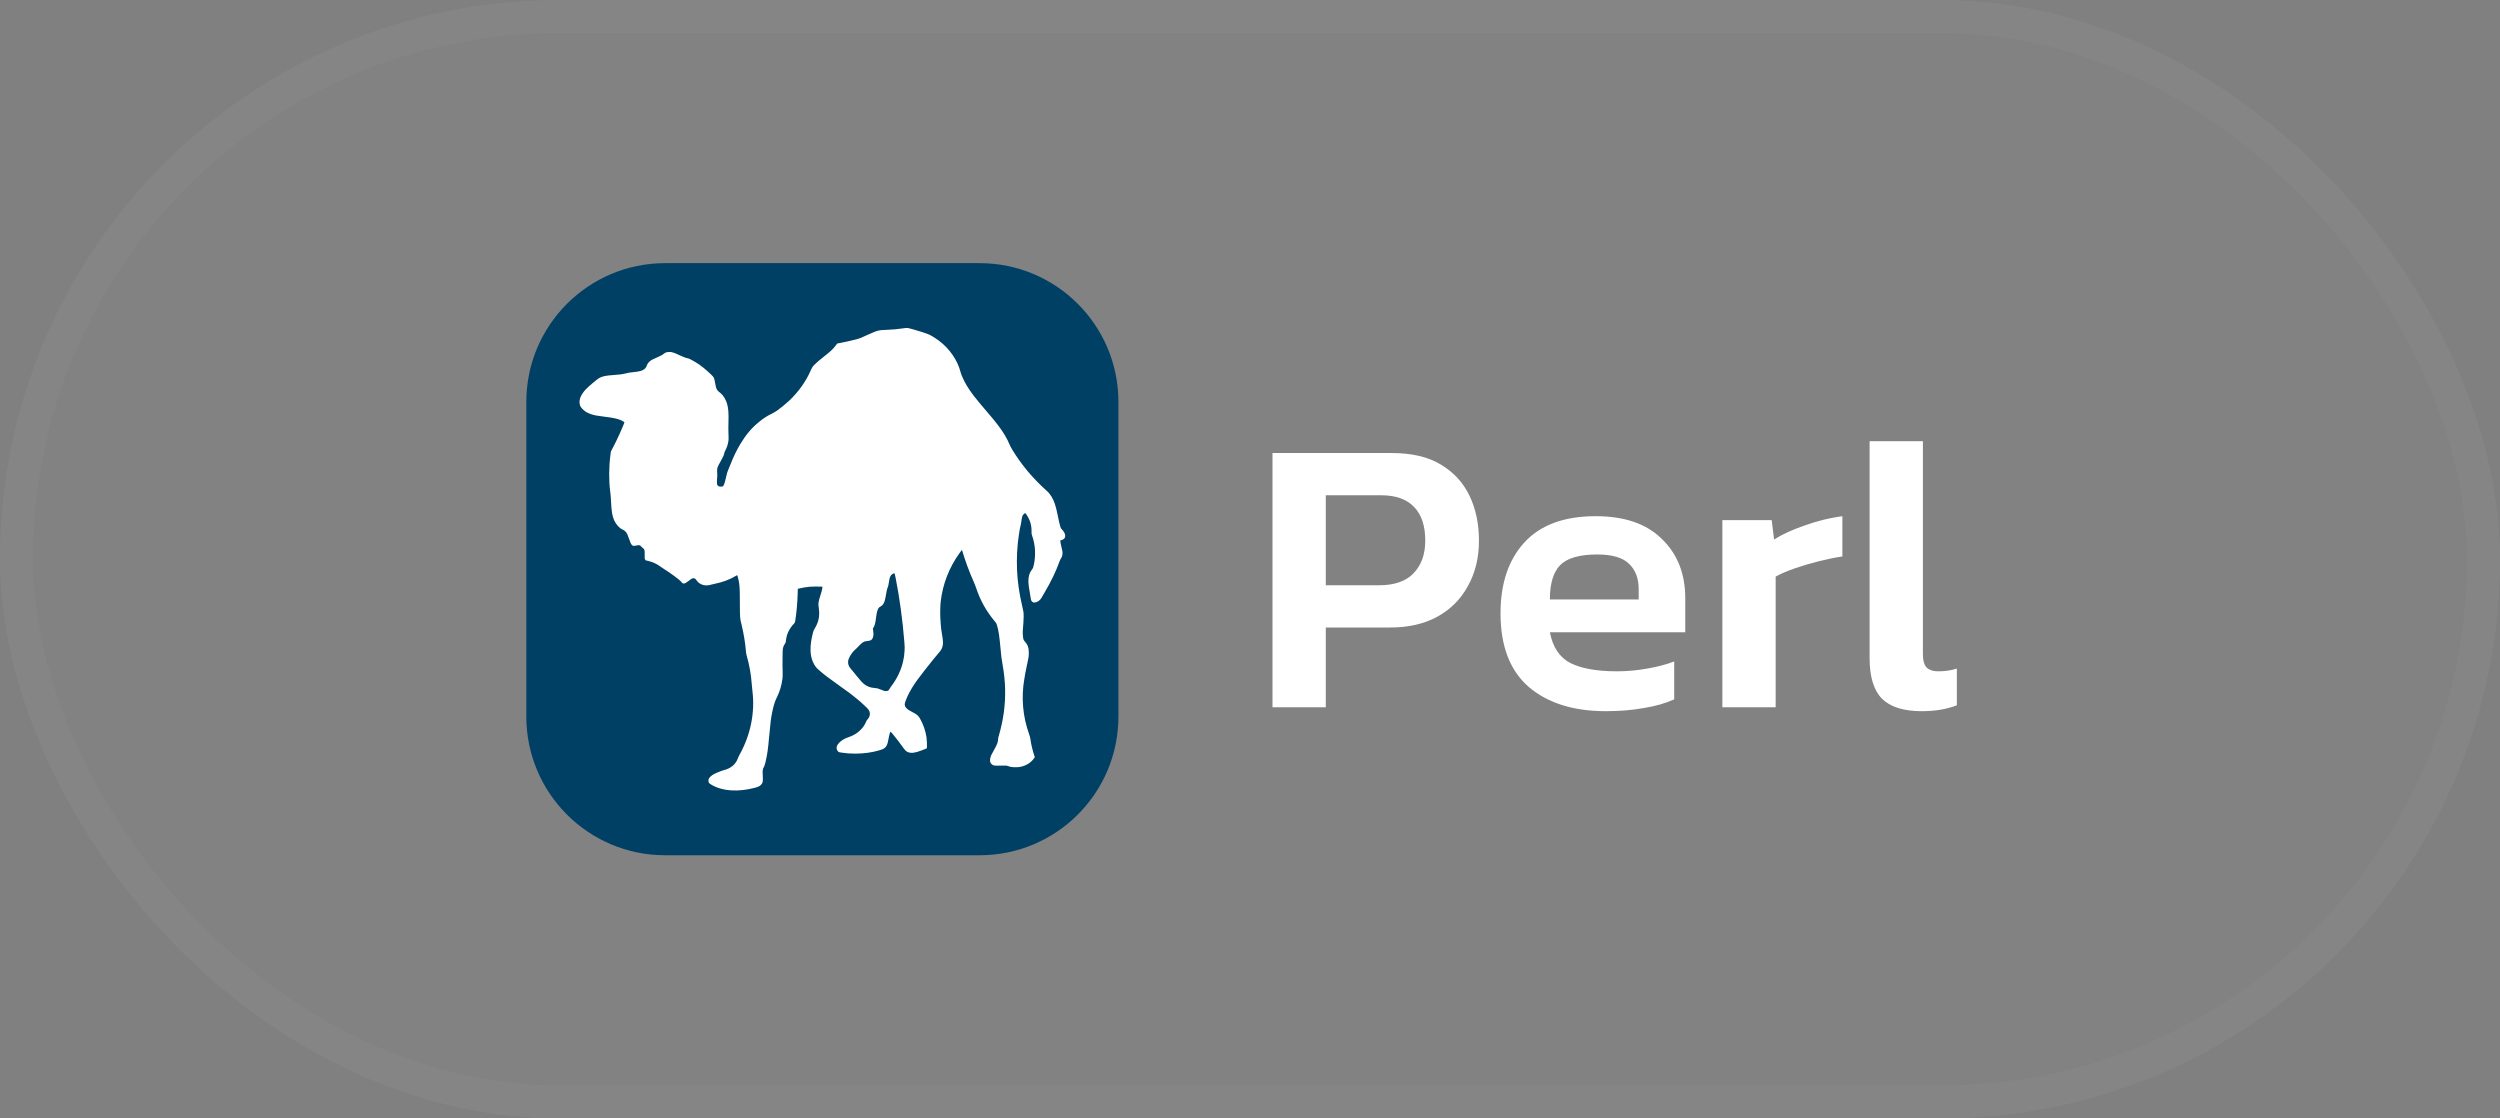 <svg xmlns="http://www.w3.org/2000/svg" width="76" height="34" viewBox="0 0 76 34" fill="none"><rect x="0" y="0" width="76" height="34" fill="#808080" stroke="none"/><rect width="76" height="34" rx="17" fill="white" fill-opacity="0.02"></rect><rect x="0.5" y="0.5" width="75" height="33" rx="16.5" stroke="white" stroke-opacity="0.03"></rect><g clip-path="url(#clip0_477_1635)"><path d="M29.781 8H20.219C17.889 8 16 9.889 16 12.219V21.781C16 24.111 17.889 26 20.219 26H29.781C32.111 26 34 24.111 34 21.781V12.219C34 9.889 32.111 8 29.781 8Z" fill="#004065"></path><path d="M22.241 24.028C21.991 24.013 21.779 23.951 21.608 23.844C21.55 23.808 21.537 23.787 21.537 23.729C21.537 23.698 21.54 23.687 21.557 23.658C21.58 23.619 21.635 23.571 21.701 23.535C21.764 23.499 21.944 23.427 22.005 23.412C22.108 23.387 22.189 23.348 22.267 23.287C22.341 23.227 22.406 23.135 22.432 23.05C22.439 23.029 22.465 22.974 22.491 22.928C22.819 22.335 22.955 21.654 22.874 21.009C22.866 20.945 22.86 20.88 22.855 20.816C22.831 20.497 22.786 20.239 22.702 19.942C22.689 19.896 22.68 19.848 22.677 19.812C22.659 19.552 22.605 19.233 22.532 18.941C22.495 18.794 22.493 18.756 22.492 18.332C22.491 17.891 22.485 17.793 22.455 17.645C22.441 17.578 22.415 17.484 22.41 17.484C22.407 17.484 22.386 17.496 22.362 17.511C22.187 17.619 21.95 17.706 21.707 17.752C21.671 17.759 21.634 17.767 21.599 17.778C21.542 17.797 21.457 17.801 21.398 17.789C21.303 17.769 21.221 17.714 21.174 17.64C21.135 17.58 21.096 17.564 21.037 17.588C21.023 17.594 20.977 17.626 20.935 17.659C20.855 17.722 20.823 17.739 20.787 17.739C20.76 17.739 20.738 17.725 20.711 17.689C20.666 17.629 20.379 17.416 20.185 17.297C20.148 17.274 20.112 17.251 20.078 17.225C19.974 17.145 19.833 17.08 19.692 17.049L19.627 17.034L19.612 17.008C19.597 16.982 19.596 16.981 19.598 16.865C19.6 16.716 19.597 16.705 19.539 16.657C19.516 16.638 19.491 16.615 19.484 16.604C19.46 16.571 19.42 16.566 19.344 16.584C19.219 16.614 19.195 16.592 19.122 16.375C19.104 16.321 19.081 16.261 19.071 16.242C19.034 16.168 18.986 16.122 18.91 16.09C18.83 16.056 18.726 15.938 18.673 15.822C18.615 15.694 18.591 15.557 18.577 15.271C18.569 15.115 18.561 15.012 18.549 14.927C18.506 14.617 18.51 14.177 18.559 13.816L18.571 13.725L18.626 13.621C18.697 13.485 18.765 13.347 18.828 13.207C18.894 13.064 18.983 12.852 18.983 12.841C18.983 12.831 18.918 12.792 18.861 12.768C18.757 12.725 18.645 12.701 18.37 12.667C18.279 12.656 18.171 12.641 18.131 12.633C17.898 12.589 17.754 12.51 17.657 12.372C17.64 12.348 17.632 12.329 17.625 12.292C17.595 12.149 17.654 12.004 17.808 11.836C17.876 11.761 18.153 11.527 18.21 11.495C18.315 11.437 18.416 11.416 18.666 11.4C18.831 11.389 18.93 11.376 19.013 11.354C19.085 11.334 19.15 11.323 19.245 11.314C19.436 11.296 19.523 11.273 19.587 11.223C19.62 11.197 19.651 11.152 19.662 11.114C19.68 11.051 19.741 10.981 19.818 10.938C19.835 10.928 19.899 10.899 19.96 10.872C20.087 10.817 20.131 10.793 20.179 10.755C20.197 10.74 20.218 10.725 20.225 10.722C20.28 10.699 20.363 10.693 20.43 10.708C20.484 10.72 20.536 10.741 20.667 10.803C20.777 10.855 20.881 10.893 20.916 10.893C20.944 10.893 21.122 10.992 21.252 11.079C21.396 11.176 21.655 11.407 21.697 11.476C21.711 11.497 21.728 11.566 21.743 11.661C21.759 11.758 21.774 11.808 21.799 11.85C21.817 11.88 21.835 11.897 21.914 11.959C21.989 12.018 22.071 12.156 22.106 12.284C22.143 12.421 22.154 12.566 22.145 12.849C22.141 12.993 22.141 13.097 22.146 13.197C22.151 13.307 22.151 13.352 22.145 13.398C22.131 13.502 22.099 13.604 22.048 13.697C22.032 13.727 22.019 13.761 22.015 13.785C22.004 13.844 21.982 13.893 21.907 14.024C21.803 14.205 21.793 14.239 21.802 14.362C21.806 14.4 21.806 14.453 21.804 14.479C21.793 14.598 21.791 14.695 21.798 14.72C21.815 14.774 21.854 14.798 21.922 14.793C21.944 14.791 21.967 14.789 21.972 14.787C21.998 14.778 22.035 14.68 22.067 14.529C22.091 14.418 22.113 14.339 22.129 14.306C22.134 14.296 22.165 14.221 22.197 14.14C22.297 13.885 22.391 13.691 22.504 13.502C22.675 13.217 22.844 13.015 23.069 12.831C23.201 12.721 23.32 12.645 23.468 12.573C23.523 12.546 23.575 12.515 23.625 12.481C23.72 12.415 23.913 12.256 23.998 12.175C24.277 11.908 24.496 11.6 24.642 11.27C24.687 11.168 24.701 11.146 24.77 11.077C24.834 11.013 24.903 10.954 25.059 10.831C25.258 10.674 25.333 10.603 25.409 10.499L25.449 10.444L25.575 10.419C25.813 10.373 26.09 10.304 26.17 10.272C26.235 10.243 26.299 10.214 26.363 10.184C26.529 10.106 26.632 10.066 26.721 10.046C26.77 10.036 26.802 10.033 26.915 10.029C27.131 10.022 27.279 10.008 27.478 9.979C27.589 9.963 27.569 9.96 27.778 10.018C27.916 10.056 28.116 10.12 28.216 10.159C28.296 10.191 28.414 10.262 28.54 10.355C28.866 10.598 29.109 10.949 29.201 11.312C29.224 11.403 29.305 11.579 29.386 11.716C29.508 11.921 29.639 12.092 29.981 12.49C30.176 12.717 30.264 12.824 30.343 12.93C30.503 13.141 30.616 13.331 30.689 13.51C30.704 13.545 30.74 13.615 30.77 13.665C31.044 14.12 31.396 14.541 31.813 14.914C31.872 14.965 31.922 15.025 31.963 15.092C32.046 15.225 32.096 15.374 32.152 15.653C32.184 15.817 32.202 15.896 32.226 15.982C32.248 16.058 32.248 16.058 32.288 16.1C32.39 16.21 32.412 16.325 32.342 16.384C32.318 16.405 32.273 16.423 32.245 16.423C32.234 16.423 32.233 16.425 32.237 16.468C32.239 16.493 32.251 16.558 32.265 16.612C32.279 16.666 32.293 16.732 32.297 16.758C32.31 16.844 32.294 16.921 32.251 16.98C32.24 16.995 32.22 17.038 32.207 17.073C32.101 17.37 31.951 17.682 31.756 18.012L31.654 18.186C31.612 18.259 31.519 18.316 31.445 18.316C31.414 18.316 31.407 18.314 31.387 18.299C31.355 18.275 31.343 18.25 31.332 18.173C31.324 18.117 31.315 18.062 31.305 18.007C31.278 17.859 31.268 17.786 31.264 17.705C31.256 17.548 31.291 17.418 31.369 17.318C31.403 17.274 31.41 17.257 31.43 17.164C31.459 17.035 31.471 16.88 31.464 16.728C31.457 16.584 31.426 16.427 31.381 16.298C31.358 16.234 31.358 16.231 31.359 16.16C31.364 15.972 31.312 15.799 31.202 15.641C31.187 15.619 31.172 15.6 31.169 15.598C31.159 15.593 31.108 15.638 31.093 15.665C31.073 15.701 31.061 15.753 31.049 15.851C31.044 15.895 31.034 15.949 31.027 15.97C31.013 16.017 30.996 16.108 30.975 16.248C30.867 16.978 30.899 17.686 31.074 18.418C31.092 18.495 31.11 18.579 31.113 18.605C31.122 18.672 31.121 18.812 31.111 18.933C31.091 19.158 31.088 19.231 31.095 19.312C31.105 19.434 31.111 19.453 31.152 19.498C31.243 19.598 31.277 19.695 31.276 19.851C31.276 19.956 31.267 20.011 31.216 20.233C31.197 20.314 31.177 20.415 31.17 20.46C31.16 20.521 31.15 20.583 31.139 20.644C31.041 21.207 31.092 21.786 31.288 22.327C31.308 22.383 31.318 22.422 31.326 22.478C31.346 22.625 31.385 22.791 31.434 22.942L31.458 23.017L31.439 23.045C31.353 23.175 31.211 23.268 31.035 23.309C30.98 23.322 30.966 23.323 30.87 23.323C30.756 23.323 30.723 23.317 30.639 23.286C30.6 23.272 30.598 23.272 30.504 23.274C30.29 23.279 30.232 23.277 30.201 23.265C30.164 23.25 30.132 23.224 30.112 23.189C30.085 23.14 30.095 23.045 30.135 22.954C30.146 22.931 30.184 22.86 30.221 22.795C30.314 22.632 30.343 22.55 30.343 22.46C30.343 22.445 30.352 22.405 30.362 22.373C30.426 22.162 30.485 21.887 30.516 21.659C30.581 21.169 30.569 20.708 30.477 20.196C30.447 20.031 30.439 19.971 30.414 19.695C30.381 19.333 30.358 19.178 30.311 19.017C30.293 18.953 30.29 18.947 30.252 18.902C29.982 18.58 29.802 18.26 29.673 17.869C29.656 17.819 29.62 17.728 29.592 17.666C29.471 17.397 29.343 17.052 29.259 16.765C29.251 16.74 29.244 16.719 29.242 16.719C29.239 16.719 29.233 16.726 29.228 16.734L29.165 16.821C28.85 17.262 28.659 17.756 28.597 18.29C28.583 18.405 28.578 18.689 28.587 18.8C28.591 18.847 28.597 18.934 28.6 18.993C28.604 19.068 28.613 19.14 28.63 19.24C28.673 19.486 28.677 19.566 28.649 19.664C28.633 19.721 28.59 19.794 28.551 19.831C28.534 19.847 28.453 19.945 28.37 20.049C28.288 20.153 28.166 20.306 28.1 20.389C27.78 20.792 27.619 21.055 27.518 21.341C27.476 21.462 27.526 21.538 27.71 21.633C27.878 21.72 27.915 21.751 27.969 21.846C28.069 22.023 28.136 22.216 28.166 22.416C28.177 22.488 28.185 22.692 28.179 22.728C28.175 22.752 28.174 22.752 28.13 22.768C28.106 22.777 28.05 22.799 28.006 22.816C27.809 22.892 27.698 22.904 27.598 22.863C27.544 22.841 27.511 22.807 27.426 22.687C27.321 22.538 27.099 22.258 27.078 22.247C27.062 22.238 27.033 22.331 27.011 22.462C26.983 22.624 26.958 22.684 26.897 22.735C26.856 22.769 26.823 22.784 26.721 22.813C26.486 22.879 26.259 22.91 26.001 22.91C25.831 22.91 25.735 22.903 25.573 22.878C25.501 22.866 25.5 22.866 25.479 22.845C25.396 22.759 25.425 22.644 25.558 22.537C25.639 22.472 25.683 22.45 25.841 22.393C26.009 22.332 26.161 22.215 26.259 22.072C26.287 22.032 26.339 21.93 26.339 21.916C26.339 21.911 26.352 21.894 26.368 21.877C26.404 21.837 26.423 21.805 26.435 21.764C26.46 21.675 26.43 21.587 26.353 21.517C26.333 21.5 26.287 21.456 26.249 21.419C26.163 21.335 25.955 21.162 25.825 21.066C25.721 20.99 25.616 20.914 25.511 20.84C25.179 20.604 25.054 20.509 24.907 20.381C24.824 20.309 24.794 20.273 24.75 20.197C24.616 19.963 24.605 19.659 24.713 19.237C24.729 19.175 24.737 19.158 24.776 19.091C24.825 19.012 24.861 18.925 24.883 18.834C24.907 18.739 24.91 18.597 24.891 18.482C24.87 18.351 24.877 18.297 24.938 18.107C24.976 17.99 24.993 17.925 25 17.873L25.004 17.839L24.974 17.834C24.927 17.828 24.68 17.83 24.611 17.837C24.502 17.848 24.394 17.866 24.287 17.892L24.253 17.9L24.249 18.055C24.241 18.328 24.213 18.642 24.174 18.88C24.166 18.928 24.164 18.932 24.14 18.955C24.079 19.013 23.997 19.133 23.959 19.219C23.923 19.303 23.904 19.375 23.893 19.471C23.887 19.532 23.885 19.537 23.862 19.569C23.833 19.61 23.818 19.643 23.803 19.698C23.794 19.733 23.792 19.77 23.79 19.952C23.787 20.249 23.787 20.243 23.792 20.4C23.795 20.512 23.794 20.558 23.787 20.626C23.763 20.832 23.703 21.032 23.609 21.216C23.556 21.32 23.51 21.472 23.472 21.664C23.436 21.845 23.422 21.962 23.385 22.364C23.361 22.624 23.351 22.718 23.333 22.848C23.303 23.05 23.25 23.28 23.223 23.317C23.186 23.368 23.177 23.433 23.188 23.581C23.2 23.756 23.188 23.81 23.126 23.867C23.086 23.904 23.044 23.922 22.945 23.949C22.713 24.012 22.456 24.041 22.241 24.028ZM26.984 21.002C27.007 20.993 27.039 20.957 27.046 20.933C27.048 20.926 27.067 20.898 27.088 20.871C27.265 20.64 27.388 20.387 27.451 20.119C27.479 20.002 27.49 19.923 27.498 19.791C27.505 19.694 27.504 19.664 27.492 19.513C27.439 18.848 27.348 18.179 27.229 17.578C27.212 17.491 27.199 17.438 27.193 17.433C27.181 17.422 27.152 17.433 27.116 17.46C27.065 17.5 27.043 17.556 27.023 17.697C27.01 17.79 27 17.831 26.983 17.866C26.967 17.898 26.951 17.968 26.934 18.082C26.9 18.303 26.86 18.388 26.762 18.442C26.729 18.459 26.718 18.469 26.706 18.49C26.672 18.551 26.653 18.62 26.638 18.733C26.611 18.944 26.596 19.007 26.558 19.071L26.535 19.109L26.545 19.174C26.561 19.283 26.554 19.359 26.522 19.412C26.491 19.463 26.457 19.479 26.367 19.486C26.264 19.495 26.21 19.528 26.097 19.65C26.064 19.687 26.019 19.73 25.999 19.746C25.928 19.802 25.825 19.952 25.796 20.041C25.776 20.102 25.777 20.173 25.8 20.228C25.819 20.277 25.837 20.302 25.905 20.379C25.955 20.438 26.003 20.498 26.051 20.558C26.157 20.693 26.226 20.766 26.288 20.811C26.381 20.876 26.46 20.904 26.586 20.915C26.676 20.923 26.664 20.92 26.774 20.963C26.821 20.982 26.871 21 26.884 21.004C26.919 21.013 26.959 21.012 26.984 21.002Z" fill="white"></path></g><path d="M38.684 21.5V13.772H42.308C42.916 13.772 43.412 13.888 43.796 14.12C44.188 14.352 44.48 14.668 44.672 15.068C44.864 15.468 44.96 15.924 44.96 16.436C44.96 16.956 44.848 17.416 44.624 17.816C44.408 18.216 44.096 18.528 43.688 18.752C43.288 18.968 42.812 19.076 42.26 19.076H40.304V21.5H38.684ZM40.304 17.792H41.924C42.388 17.792 42.736 17.672 42.968 17.432C43.208 17.184 43.328 16.852 43.328 16.436C43.328 15.988 43.216 15.648 42.992 15.416C42.768 15.176 42.432 15.056 41.984 15.056H40.304V17.792ZM48.82 21.62C47.836 21.62 47.056 21.376 46.48 20.888C45.904 20.392 45.616 19.644 45.616 18.644C45.616 17.74 45.856 17.024 46.336 16.496C46.824 15.96 47.548 15.692 48.508 15.692C49.388 15.692 50.06 15.924 50.524 16.388C50.996 16.844 51.232 17.444 51.232 18.188V19.22H47.116C47.204 19.676 47.412 19.988 47.74 20.156C48.076 20.324 48.548 20.408 49.156 20.408C49.46 20.408 49.768 20.38 50.08 20.324C50.4 20.268 50.672 20.196 50.896 20.108V21.26C50.632 21.38 50.324 21.468 49.972 21.524C49.62 21.588 49.236 21.62 48.82 21.62ZM47.116 18.224H49.816V17.912C49.816 17.584 49.72 17.328 49.528 17.144C49.336 16.952 49.012 16.856 48.556 16.856C48.02 16.856 47.644 16.964 47.428 17.18C47.22 17.396 47.116 17.744 47.116 18.224ZM52.36 21.5V15.812H53.86L53.932 16.4C54.188 16.24 54.504 16.096 54.88 15.968C55.264 15.832 55.64 15.74 56.008 15.692V16.916C55.792 16.948 55.556 16.996 55.3 17.06C55.044 17.124 54.8 17.196 54.568 17.276C54.336 17.356 54.14 17.44 53.98 17.528V21.5H52.36ZM58.42 21.62C57.868 21.62 57.464 21.492 57.208 21.236C56.96 20.98 56.836 20.572 56.836 20.012V13.412H58.456V19.88C58.456 20.08 58.496 20.22 58.576 20.3C58.656 20.372 58.772 20.408 58.924 20.408C59.132 20.408 59.32 20.38 59.488 20.324V21.44C59.184 21.56 58.828 21.62 58.42 21.62Z" fill="white"></path><defs><clipPath id="clip0_477_1635"><rect width="18" height="18" fill="white" transform="translate(16 8)"></rect></clipPath></defs></svg>